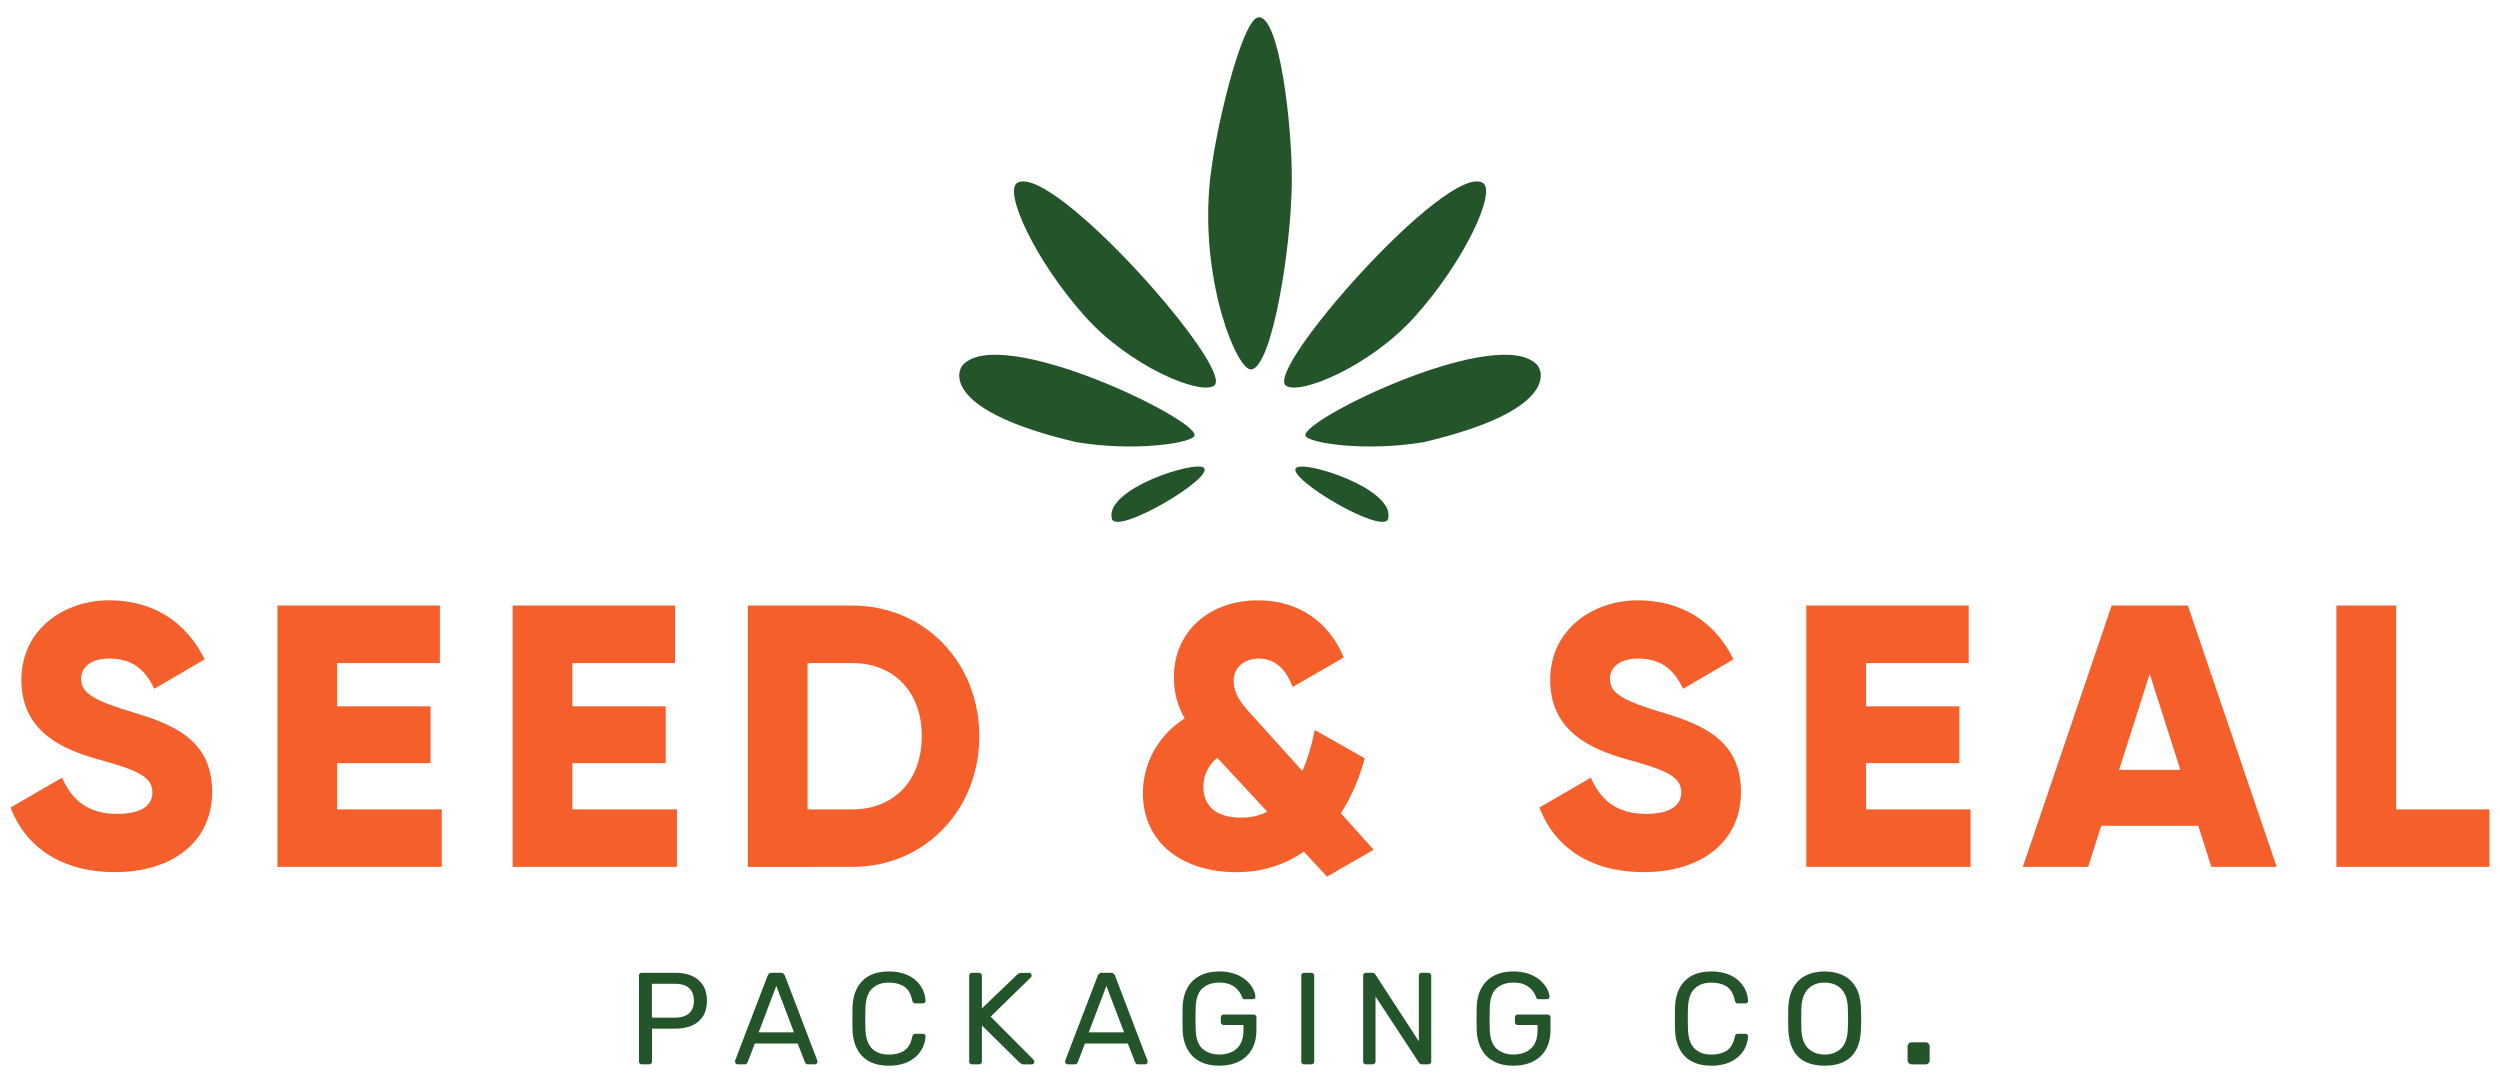 <svg xmlns="http://www.w3.org/2000/svg" id="Layer_1" data-name="Layer 1" viewBox="0 0 3203.02 1387.53"><defs><style>.cls-1{fill:#23542a;}.cls-2{fill:#f45f2c;}</style></defs><path class="cls-1" d="M822.48,1363.66a3.71,3.71,0,0,1-2.86-1.09,4,4,0,0,1-1-2.77V1250.37a4.18,4.18,0,0,1,1-2.91,3.71,3.71,0,0,1,2.86-1.09H865q12.4,0,21.55,4a31.4,31.4,0,0,1,14.15,12q5,8,5,19.85t-5,19.78a31.16,31.16,0,0,1-14.15,11.9q-9.14,4-21.55,4H835.37v41.89a3.75,3.75,0,0,1-1.09,2.77,4,4,0,0,1-2.94,1.09Zm12.72-59.82h29c8.25,0,14.47-1.85,18.59-5.54s6.22-9,6.22-16.09-2-12.28-6-16.09-10.26-5.68-18.76-5.68h-29Z"></path><path class="cls-1" d="M945.14,1363.66a3.43,3.43,0,0,1-3.35-3.35,10.57,10.57,0,0,1,.17-1.84l41.55-108.41a7,7,0,0,1,1.85-2.7,5.39,5.39,0,0,1,3.52-1h11.4a5.43,5.43,0,0,1,3.43,1,6.53,6.53,0,0,1,1.94,2.7L1047,1358.47a6.06,6.06,0,0,1,.34,1.84,3.4,3.4,0,0,1-3.35,3.35h-8.54a3.89,3.89,0,0,1-2.94-1,6.32,6.32,0,0,1-1.26-1.85l-9.23-23.81H967.11l-9.23,23.81a4.13,4.13,0,0,1-1.16,1.85,4.2,4.2,0,0,1-3,1ZM972,1322.6h45.24l-22.62-59.49Z"></path><path class="cls-1" d="M1138.86,1365.34q-15.43,0-25.55-5.71a37.16,37.16,0,0,1-15.34-15.92q-5.21-10.18-5.7-23.78c-.1-4.59-.17-9.49-.17-14.76s.07-10.26.17-15.07q.51-13.57,5.7-23.81a37.49,37.49,0,0,1,15.34-15.92q10.13-5.67,25.55-5.68a58.77,58.77,0,0,1,20.27,3.18,42.36,42.36,0,0,1,14.49,8.54,37.62,37.62,0,0,1,8.81,12,36.86,36.86,0,0,1,3.35,13.64,2.84,2.84,0,0,1-.92,2.53,3.68,3.68,0,0,1-2.6,1H1173a4.14,4.14,0,0,1-2.6-.82,5.09,5.09,0,0,1-1.58-3c-1.92-8.71-5.46-14.71-10.65-17.94s-11.7-4.85-19.52-4.85c-9,0-16,2.52-21.28,7.62s-8.11,13.2-8.54,24.37q-.51,13.75,0,28.15.64,16.79,8.54,24.39c5.24,5.1,12.33,7.62,21.28,7.62q11.73,0,19.52-4.85t10.65-17.94a5,5,0,0,1,1.58-3,4.16,4.16,0,0,1,2.6-.85h9.22a3.71,3.71,0,0,1,2.6,1,2.79,2.79,0,0,1,.92,2.5,36.87,36.87,0,0,1-3.35,13.67,38,38,0,0,1-8.81,12,42.84,42.84,0,0,1-14.49,8.54A59.25,59.25,0,0,1,1138.86,1365.34Z"></path><path class="cls-1" d="M1245.6,1363.66a3.71,3.71,0,0,1-2.86-1.09,4,4,0,0,1-1-2.77V1250.37a4.18,4.18,0,0,1,1-2.91,3.71,3.71,0,0,1,2.86-1.09H1254a3.72,3.72,0,0,1,4,4V1292l44.75-42.91a14,14,0,0,1,2.26-1.68,8.18,8.18,0,0,1,4.27-1h9.06a3.38,3.38,0,0,1,3.34,3.35,3.43,3.43,0,0,1-.65,2.18l-51.79,50.6,55.14,55.46a3.57,3.57,0,0,1,.82,2.35,3.38,3.38,0,0,1-3.35,3.35h-9.39a7.28,7.28,0,0,1-4.34-1.09c-1-.73-1.73-1.26-2.19-1.58L1258,1313.72v46.08a3.81,3.81,0,0,1-1.07,2.77,4,4,0,0,1-2.93,1.09Z"></path><path class="cls-1" d="M1368.09,1363.66a3.43,3.43,0,0,1-3.35-3.35,10.57,10.57,0,0,1,.17-1.84l41.55-108.41a7,7,0,0,1,1.85-2.7,5.39,5.39,0,0,1,3.52-1h11.4a5.43,5.43,0,0,1,3.43,1,6.53,6.53,0,0,1,1.94,2.7L1470,1358.47a6.06,6.06,0,0,1,.34,1.84,3.4,3.4,0,0,1-3.35,3.35h-8.55a3.87,3.87,0,0,1-2.93-1,6.32,6.32,0,0,1-1.26-1.85L1445,1337h-54.94l-9.23,23.81a4.13,4.13,0,0,1-1.16,1.85,4.22,4.22,0,0,1-3,1Zm26.82-41.06h45.24l-22.62-59.49Z"></path><path class="cls-1" d="M1562.13,1365.34q-14.75,0-25.05-5.54a37.91,37.91,0,0,1-15.75-15.58q-5.41-10-6.11-23.61c-.1-4.93-.17-10.15-.17-15.68s.07-10.8.17-15.85c.46-9,2.5-16.87,6.11-23.44a37.77,37.77,0,0,1,15.85-15.41q10.38-5.54,25-5.54a57.6,57.6,0,0,1,20.63,3.35,45.11,45.11,0,0,1,14.32,8.45,37,37,0,0,1,8.37,10.65,24.28,24.28,0,0,1,2.94,9.71,2.74,2.74,0,0,1-.83,2.45,3.86,3.86,0,0,1-2.69.9H1595a3.62,3.62,0,0,1-2.43-.66,6,6,0,0,1-1.43-2.35,27.41,27.41,0,0,0-5-8.54,26.1,26.1,0,0,0-9.2-6.94q-5.79-2.78-14.85-2.77c-8.81,0-16,2.4-21.36,7.18s-8.35,12.74-8.78,23.81q-.51,14.92,0,29.83c.43,11.16,3.39,19.2,8.88,24s12.62,7.28,21.43,7.28a37.16,37.16,0,0,0,15.85-3.25,24.65,24.65,0,0,0,11-10.15q4-6.87,4-17.42v-7H1568a3.72,3.72,0,0,1-2.76-1.09,4,4,0,0,1-1.1-2.94v-5.36a4,4,0,0,1,1.1-2.94,3.72,3.72,0,0,1,2.76-1.09h37.89a3.69,3.69,0,0,1,2.84,1.09,4.11,4.11,0,0,1,1,2.94v16.09c0,9.15-1.87,17.16-5.6,24a38.59,38.59,0,0,1-16.34,15.85Q1577,1365.34,1562.13,1365.34Z"></path><path class="cls-1" d="M1671.08,1363.66a3.72,3.72,0,0,1-2.87-1.09,4,4,0,0,1-1-2.77V1250.23a4,4,0,0,1,1-2.77,3.72,3.72,0,0,1,2.87-1.09h8.86a3.73,3.73,0,0,1,3.85,3.86V1359.8a3.73,3.73,0,0,1-3.85,3.86Z"></path><path class="cls-1" d="M1750.34,1363.66a3.69,3.69,0,0,1-2.86-1.09,4,4,0,0,1-1-2.77V1250.37a4.18,4.18,0,0,1,1-2.91,3.69,3.69,0,0,1,2.86-1.09h7.7a4.2,4.2,0,0,1,3,.92,4.5,4.5,0,0,1,1.19,1.41l55.63,85.48v-83.81a4.1,4.1,0,0,1,1-2.91,3.62,3.62,0,0,1,2.84-1.09h8a3.75,3.75,0,0,1,4,4v109.26a4.06,4.06,0,0,1-1.09,2.87,3.65,3.65,0,0,1-2.77,1.16h-8a3.63,3.63,0,0,1-2.77-1c-.6-.68-1-1.12-1.26-1.36l-55.46-84.63v83.12a3.75,3.75,0,0,1-1.09,2.77,4,4,0,0,1-2.93,1.09Z"></path><path class="cls-1" d="M1938.85,1365.34q-14.74,0-25-5.54a37.91,37.91,0,0,1-15.75-15.58q-5.43-10-6.12-23.61c-.1-4.93-.17-10.15-.17-15.68s.07-10.8.17-15.85c.46-9,2.5-16.87,6.12-23.44a37.72,37.72,0,0,1,15.85-15.41q10.36-5.54,24.95-5.54a57.54,57.54,0,0,1,20.62,3.35,44.89,44.89,0,0,1,14.32,8.45,37.26,37.26,0,0,1,8.38,10.65,24.25,24.25,0,0,1,2.93,9.71,2.74,2.74,0,0,1-.82,2.45,3.88,3.88,0,0,1-2.7.9h-9.87a3.62,3.62,0,0,1-2.43-.66,5.86,5.86,0,0,1-1.43-2.35,27.81,27.81,0,0,0-4.95-8.54,26.2,26.2,0,0,0-9.2-6.94q-5.79-2.78-14.85-2.77c-8.81,0-15.95,2.4-21.36,7.18s-8.35,12.74-8.79,23.81q-.51,14.92,0,29.83c.44,11.16,3.4,19.2,8.89,24s12.62,7.28,21.43,7.28a37.09,37.09,0,0,0,15.84-3.25,24.6,24.6,0,0,0,11-10.15c2.7-4.58,4-10.38,4-17.42v-7h-25.14a3.75,3.75,0,0,1-2.77-1.09,4,4,0,0,1-1.09-2.94v-5.36a4,4,0,0,1,1.09-2.94,3.75,3.75,0,0,1,2.77-1.09h37.88a3.68,3.68,0,0,1,2.84,1.09,4.11,4.11,0,0,1,1,2.94v16.09c0,9.15-1.87,17.16-5.61,24a38.62,38.62,0,0,1-16.33,15.85Q1953.76,1365.34,1938.85,1365.34Z"></path><path class="cls-1" d="M2192.68,1365.34q-15.43,0-25.55-5.71a37.16,37.16,0,0,1-15.34-15.92q-5.2-10.18-5.7-23.78c-.1-4.59-.17-9.49-.17-14.76s.07-10.26.17-15.07q.51-13.57,5.7-23.81a37.49,37.49,0,0,1,15.34-15.92q10.11-5.67,25.55-5.68a58.77,58.77,0,0,1,20.27,3.18,42.36,42.36,0,0,1,14.49,8.54,37.62,37.62,0,0,1,8.81,12,36.86,36.86,0,0,1,3.35,13.64,2.82,2.82,0,0,1-.93,2.53,3.64,3.64,0,0,1-2.59,1h-9.22a4.14,4.14,0,0,1-2.6-.82,5.09,5.09,0,0,1-1.58-3c-1.92-8.71-5.46-14.71-10.65-17.94s-11.7-4.85-19.52-4.85c-9,0-16,2.52-21.28,7.62s-8.11,13.2-8.54,24.37q-.51,13.75,0,28.15.64,16.79,8.54,24.39c5.24,5.1,12.33,7.62,21.28,7.62q11.73,0,19.52-4.85t10.65-17.94a5,5,0,0,1,1.58-3,4.16,4.16,0,0,1,2.6-.85h9.22a3.67,3.67,0,0,1,2.59,1,2.77,2.77,0,0,1,.93,2.5,36.87,36.87,0,0,1-3.35,13.67,38,38,0,0,1-8.81,12,42.84,42.84,0,0,1-14.49,8.54A59.25,59.25,0,0,1,2192.68,1365.34Z"></path><path class="cls-1" d="M2337.62,1365.34q-14.26,0-24.46-4.95a34.57,34.57,0,0,1-15.75-15.25q-5.53-10.29-6.22-25.89c-.09-4.9-.17-9.64-.17-14.15s.08-9.25.17-14.17c.47-10.27,2.6-18.84,6.46-25.71a37,37,0,0,1,16.09-15.43q10.31-5.1,23.88-5.1c9.15,0,17.19,1.7,24.05,5.1a37.42,37.42,0,0,1,16.17,15.43q5.86,10.3,6.36,25.71c.21,4.92.34,9.63.34,14.17s-.13,9.25-.34,14.15q-.51,15.59-6.12,25.89a35.11,35.11,0,0,1-15.82,15.25Q2352,1365.34,2337.62,1365.34Zm0-14.25q12.89,0,21-7.69c5.44-5.15,8.35-13.47,8.81-25,.22-5,.34-9.53.34-13.49s-.12-8.4-.34-13.32c-.22-7.72-1.65-14-4.27-18.76a24.69,24.69,0,0,0-10.49-10.56,32.52,32.52,0,0,0-15.07-3.35,31.93,31.93,0,0,0-14.75,3.35,24.74,24.74,0,0,0-10.46,10.56c-2.65,4.8-4.13,11-4.45,18.76q-.18,7.38-.17,13.32c0,4,.05,8.47.17,13.49q.66,17.26,8.89,25C2322.31,1348.52,2329.25,1351.09,2337.62,1351.09Z"></path><path class="cls-1" d="M2449.51,1363.66a5.31,5.31,0,0,1-5.51-5.51v-17.23a5.32,5.32,0,0,1,5.51-5.51h17.23a5.3,5.3,0,0,1,4,1.56,5.42,5.42,0,0,1,1.56,4v17.23a5.43,5.43,0,0,1-1.56,4,5.33,5.33,0,0,1-4,1.55Z"></path><path class="cls-2" d="M13.51,1034.63l66-38.27c12,27.75,32.53,46.4,70.32,46.4,36.35,0,45.44-14.35,45.44-27.27,0-20.56-19.14-28.69-69.36-42.57C76.17,959.05,27.39,935.13,27.39,871c0-64.57,54.53-101.88,112.4-101.88,55,0,98.06,26.31,122.45,75.57l-64.57,37.8c-11.48-23.92-27.26-38.75-57.88-38.75-23.91,0-35.87,12-35.87,25.35,0,15.3,8.13,25.83,60.27,41.61,50.7,15.31,107.62,33,107.62,103.8,0,64.57-51.66,102.84-124.37,102.84C77.13,1117.38,32.17,1083.89,13.51,1034.63Z"></path><path class="cls-2" d="M566,1037v73.66H355.49V775.85H563.56v73.67H432V905H551.6v72.71H432V1037Z"></path><path class="cls-2" d="M867.27,1037v73.66H656.81V775.85H864.88v73.67H733.34V905H852.92v72.71H733.34V1037Z"></path><path class="cls-2" d="M1254.69,943.27c0,94.71-70.31,167.41-162.63,167.41H958.13V775.85h133.93C1184.38,775.85,1254.69,848.56,1254.69,943.27Zm-73.66,0c0-57.4-36.35-93.75-89-93.75h-57.4V1037h57.4C1144.68,1037,1181,1000.67,1181,943.27Z"></path><path class="cls-2" d="M1700.14,1123.12l-29.65-32c-23.44,16.26-52.14,26.31-86.58,26.31-68.88,0-119.58-37.79-119.58-100.93,0-38.27,19.14-74.14,53.57-96.14-8.61-14.83-13.87-31.57-13.87-53.09,0-56.44,43.53-98.06,107.62-98.06,48.32,0,89.45,23.92,110,73.18l-65.53,37.79c-8.61-22.48-22-36.35-43.53-36.35-19.13,0-32,12-32,28.22,0,18.66,11.48,31.09,26.31,47.35l61.71,68.4c6.69-15.31,12-33,15.78-52.62l64.1,36.36c-6.22,23.44-16.27,48.31-30.62,70.31l42.1,46.88Zm-76.53-83.23-61.22-66-2.87-2.87a47.17,47.17,0,0,0-17.7,37.31c0,22.48,14.35,39.23,48.31,39.23C1602.57,1047.55,1613.57,1045.15,1623.61,1039.89Z"></path><path class="cls-2" d="M1972.26,1034.63l66-38.27c11.95,27.75,32.52,46.4,70.31,46.4,36.35,0,45.44-14.35,45.44-27.27,0-20.56-19.13-28.69-69.36-42.57-49.74-13.87-98.53-37.79-98.53-101.88,0-64.57,54.53-101.88,112.41-101.88,55,0,98.05,26.31,122.45,75.57l-64.58,37.8c-11.48-23.92-27.26-38.75-57.87-38.75-23.92,0-35.88,12-35.88,25.35,0,15.3,8.13,25.83,60.27,41.61,50.7,15.31,107.62,33,107.62,103.8,0,64.57-51.66,102.84-124.36,102.84C2035.88,1117.38,1990.91,1083.89,1972.26,1034.63Z"></path><path class="cls-2" d="M2524.7,1037v73.66H2314.24V775.85h208.07v73.67H2390.77V905h119.58v72.71H2390.77V1037Z"></path><path class="cls-2" d="M2816.45,1058.06H2692.09l-16.75,52.62h-83.7l113.84-334.83h97.58l113.84,334.83h-83.71Zm-23-71.74-39.22-122.93L2715,986.32Z"></path><path class="cls-2" d="M3189.51,1037v73.66H2993.4V775.85h76.53V1037Z"></path><path class="cls-1" d="M1542.5,599.46c13,13-112.57,87.26-118,65C1415.22,626.22,1532.28,589.3,1542.5,599.46Z"></path><path class="cls-1" d="M1530.49,558c-2.09,9.5-76.23,21.2-151.88,8.4-169.74-40-153.09-90.16-145-98.88C1282.55,415,1535.07,537.17,1530.49,558Z"></path><path class="cls-1" d="M1555.44,494.19c28.65-19.41-206.7-285.87-252-260-18.18,10.38,22.52,99.92,87.3,171.9C1447.25,469,1537.06,506.64,1555.44,494.19Z"></path><path class="cls-1" d="M1660.53,599.46c-13.06,13,112.56,87.26,118,65C1787.8,626.22,1670.74,589.3,1660.53,599.46Z"></path><path class="cls-1" d="M1672.53,558c2.1,9.5,76.23,21.2,151.88,8.4,169.75-40,153.09-90.16,145-98.88C1920.48,415,1668,537.17,1672.53,558Z"></path><path class="cls-1" d="M1647.59,494.19c-28.65-19.41,206.69-285.87,252.05-260,18.18,10.38-22.53,99.92-87.31,171.9C1755.78,469,1666,506.64,1647.59,494.19Z"></path><path class="cls-1" d="M1603.38,473.31c26.19-3.8,50.66-152,51.68-239.1.85-72.25-16-218-43.61-211.83-20.73,4.68-56.82,150-62.07,218.17C1539.2,363.87,1585.27,475.93,1603.38,473.31Z"></path></svg>